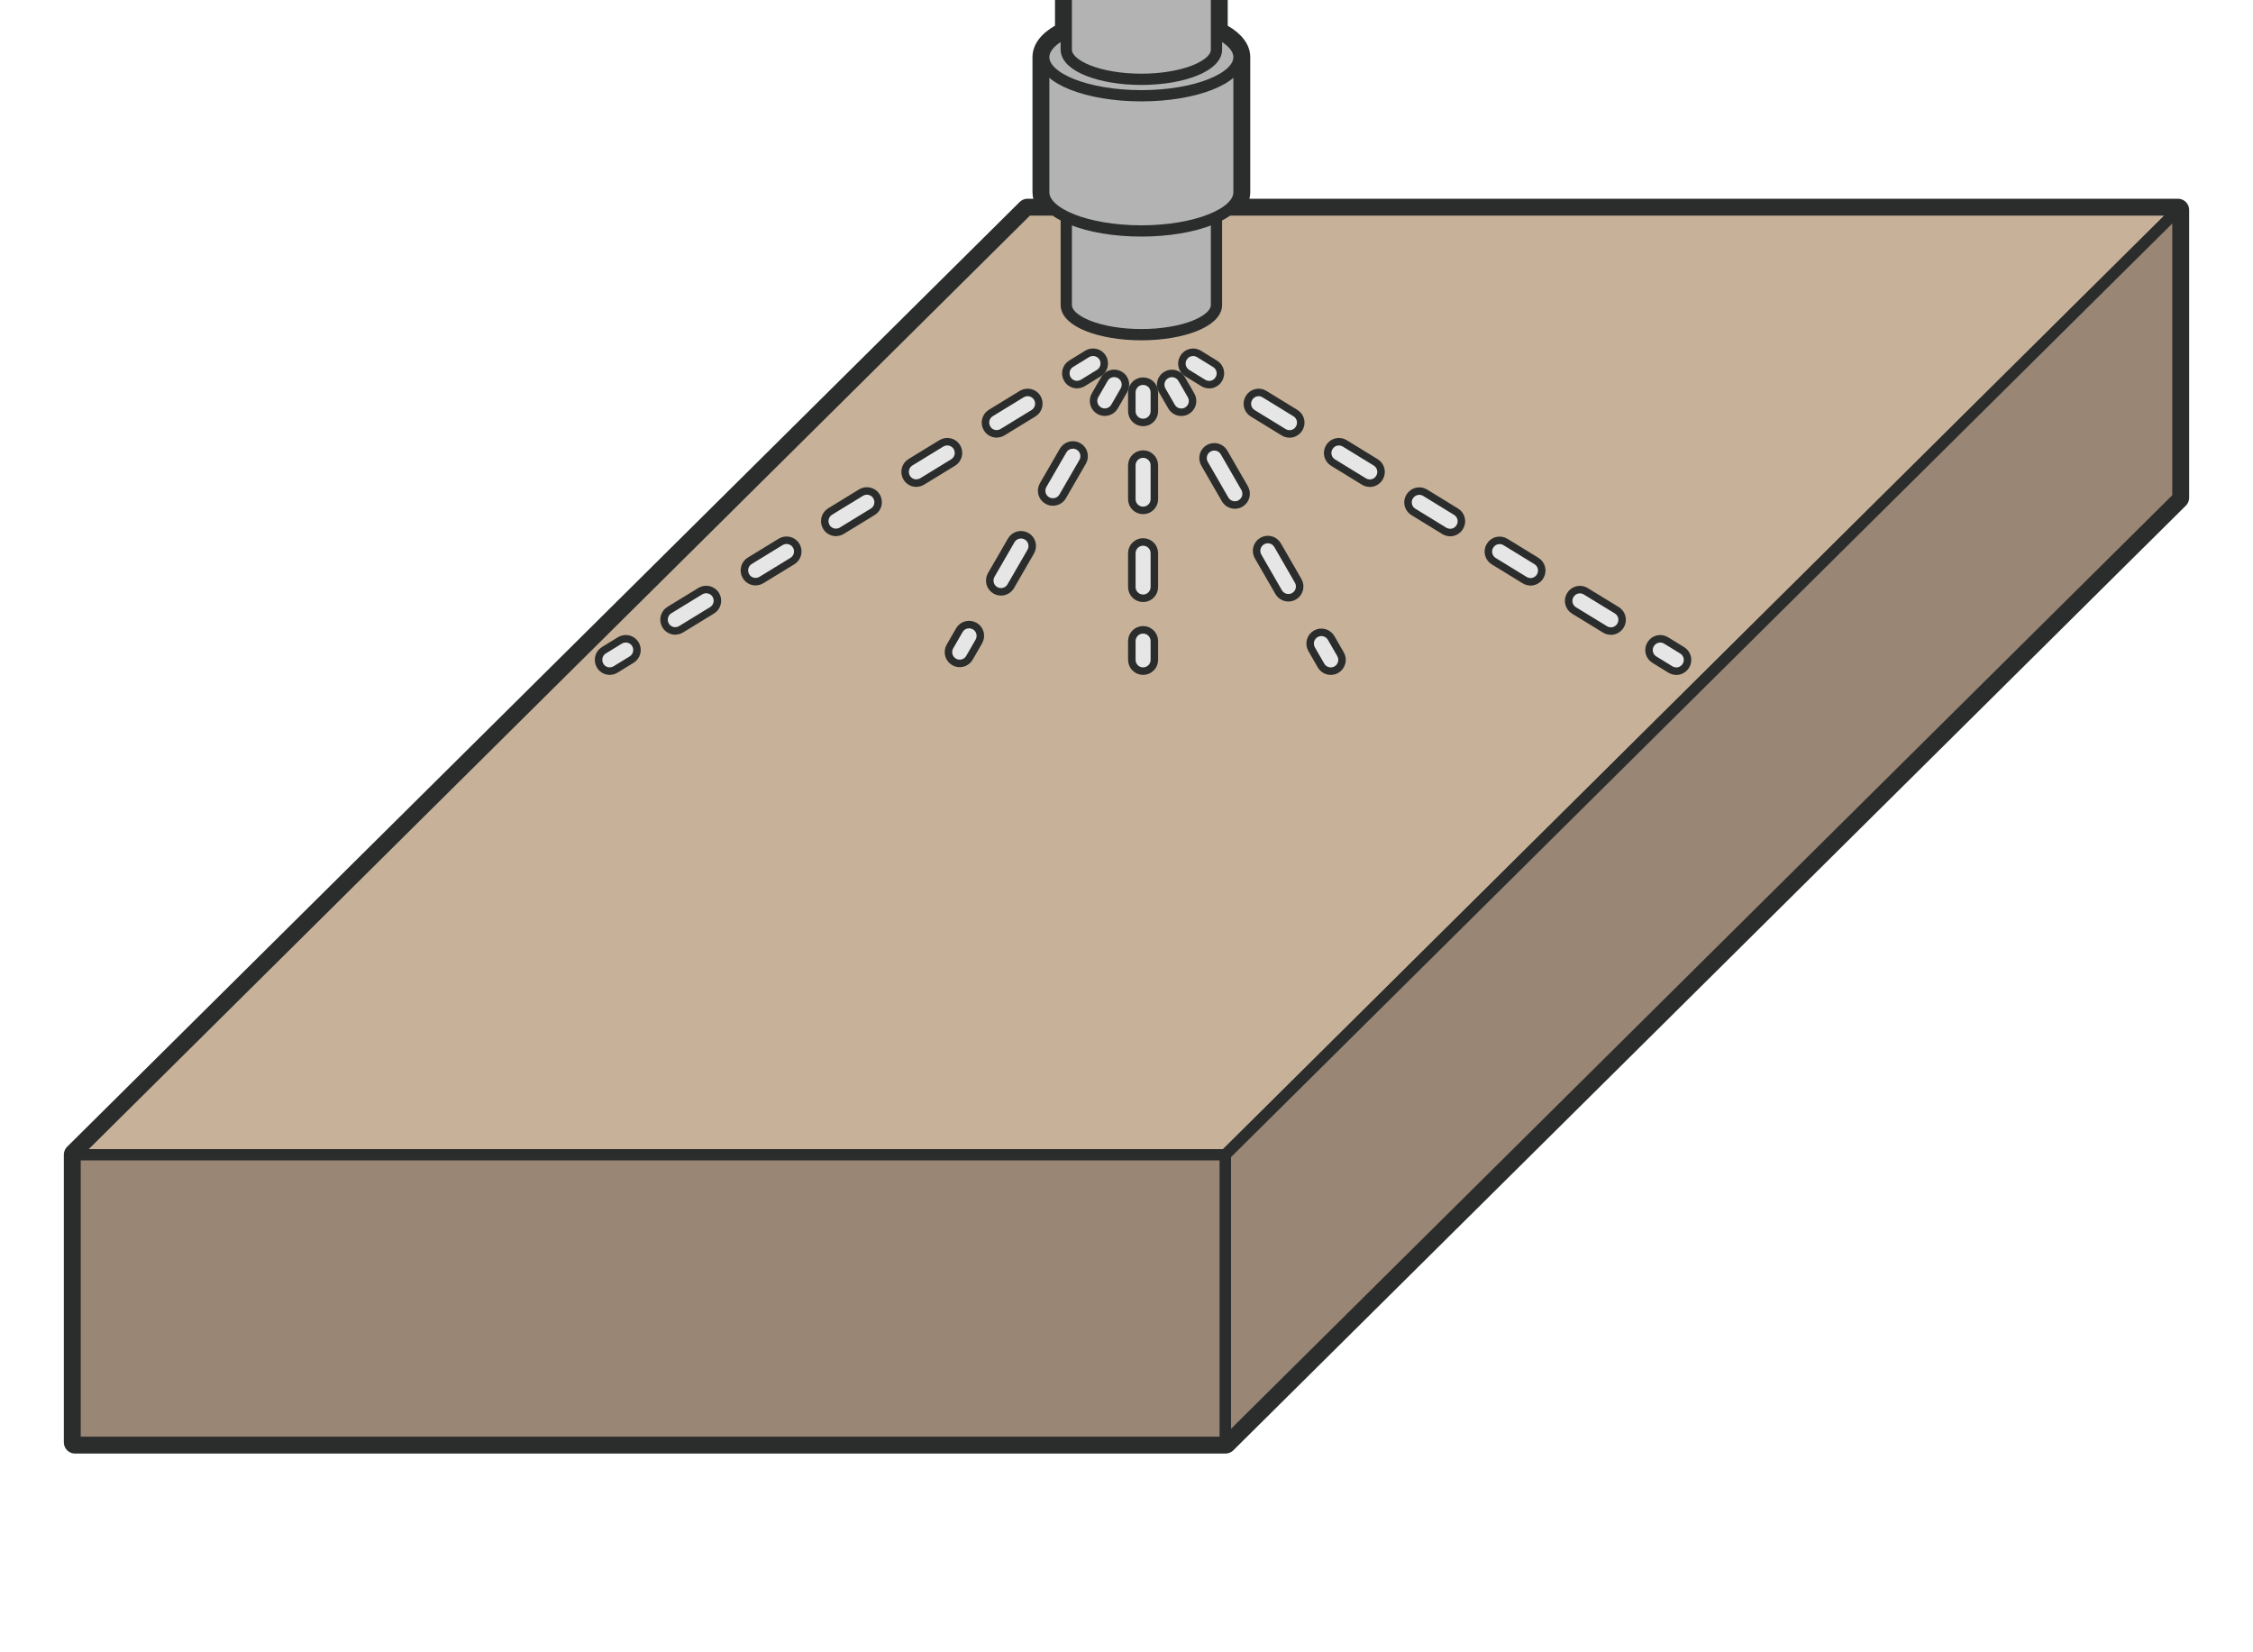 <svg xmlns="http://www.w3.org/2000/svg" id="Layer_1" viewBox="0 0 300 220"><defs><style>      .st0 {        fill: none;        stroke-width: 3px;      }      .st0, .st1, .st2, .st3, .st4 {        stroke: #2b2d2d;        stroke-linecap: round;        stroke-linejoin: round;      }      .st1 {        fill: #b3b3b3;      }      .st1, .st2, .st4 {        stroke-width: 1.5px;      }      .st2 {        fill: #c7b299;      }      .st3 {        fill: #e6e6e6;      }      .st4 {        fill: #998675;      }    </style></defs><path class="st0" d="M163.52,27.96c.93-.71,1.46-1.51,1.46-2.36V7.61c0-1.25-1.13-2.39-3-3.28v-20.32h-20V4.32c-1.87.89-3,2.03-3,3.28v18c0,.85.53,1.65,1.46,2.36h-3.61L10,153.75v38.29h153.17l126.83-125.78V27.96h-126.48Z"></path><polygon class="st2" points="163.17 153.75 10 153.75 136.83 27.96 290 27.96 163.17 153.75"></polygon><rect class="st4" x="10" y="153.75" width="153.17" height="38.29"></rect><polygon class="st4" points="290 66.25 163.17 192.04 163.17 153.75 290 27.96 290 66.25"></polygon><path class="st1" d="M141.98,24.17v16.44c0,2.18,4.48,3.95,10,3.95s10-1.77,10-3.95v-16.44h-20Z"></path><path class="st1" d="M138.98,7.61v18c0,2.84,5.82,5.14,13,5.14s13-2.3,13-5.14V7.61h-26Z"></path><ellipse class="st1" cx="151.98" cy="7.61" rx="13" ry="5.14"></ellipse><path class="st1" d="M141.98-16V6.61c0,2.18,4.48,3.95,10,3.95s10-1.77,10-3.95v-22.61h-20Z"></path><g><path class="st3" d="M143.42,51.21c-.5,0-1-.25-1.28-.72-.43-.71-.21-1.63.49-2.06l2.13-1.31c.71-.43,1.63-.21,2.06.49.43.71.21,1.63-.49,2.06l-2.13,1.31c-.24.15-.52.22-.78.22Z"></path><path class="st3" d="M89.92,84.01c-.5,0-1-.25-1.28-.72-.43-.71-.21-1.63.49-2.06l4.12-2.52c.71-.43,1.63-.21,2.06.49.43.71.21,1.63-.49,2.06l-4.12,2.52c-.24.15-.52.22-.78.22ZM100.62,77.45c-.5,0-1-.25-1.28-.72-.43-.71-.21-1.63.49-2.06l4.12-2.52c.71-.43,1.63-.21,2.06.49.43.71.21,1.63-.49,2.06l-4.12,2.52c-.24.15-.52.22-.78.22ZM111.32,70.89c-.5,0-1-.25-1.28-.72-.43-.71-.21-1.63.49-2.06l4.12-2.52c.71-.43,1.63-.21,2.06.49.43.71.21,1.63-.49,2.06l-4.12,2.52c-.24.15-.52.22-.78.22ZM122.02,64.33c-.5,0-1-.25-1.28-.72-.43-.71-.21-1.63.49-2.06l4.12-2.52c.71-.43,1.63-.21,2.06.49.43.71.21,1.63-.49,2.06l-4.12,2.52c-.24.15-.52.22-.78.22ZM132.72,57.77c-.5,0-1-.25-1.28-.72-.43-.71-.21-1.63.49-2.06l4.12-2.52c.71-.43,1.63-.21,2.06.49.43.71.21,1.63-.49,2.06l-4.12,2.52c-.24.15-.52.22-.78.22Z"></path><path class="st3" d="M81.2,89.36c-.5,0-1-.25-1.28-.72-.43-.71-.21-1.63.49-2.06l2.13-1.31c.71-.43,1.63-.21,2.06.49.43.71.21,1.63-.49,2.06l-2.13,1.31c-.24.15-.52.22-.78.22Z"></path></g><g><path class="st3" d="M147.11,54.88c-.25,0-.51-.06-.75-.2-.72-.41-.96-1.33-.55-2.05l1.25-2.17c.41-.72,1.33-.96,2.05-.55.72.41.96,1.33.55,2.05l-1.25,2.17c-.28.48-.78.75-1.3.75Z"></path><path class="st3" d="M133.29,78.8c-.25,0-.51-.06-.75-.2-.72-.41-.96-1.33-.55-2.05l2.66-4.6c.41-.72,1.33-.96,2.05-.55.72.41.96,1.33.55,2.05l-2.66,4.6c-.28.48-.78.75-1.3.75ZM140.2,66.84c-.25,0-.51-.06-.75-.2-.72-.41-.96-1.33-.55-2.05l2.66-4.6c.42-.72,1.33-.96,2.05-.55.72.41.96,1.33.55,2.05l-2.66,4.6c-.28.48-.78.75-1.3.75Z"></path><path class="st3" d="M127.79,88.33c-.25,0-.51-.06-.75-.2-.72-.41-.96-1.33-.55-2.05l1.25-2.17c.41-.72,1.33-.96,2.05-.55.72.41.96,1.33.55,2.05l-1.25,2.17c-.28.48-.78.75-1.3.75Z"></path></g><g><path class="st3" d="M152.21,56.25c-.83,0-1.5-.67-1.5-1.5v-2.5c0-.83.67-1.5,1.5-1.5s1.5.67,1.5,1.5v2.5c0,.83-.67,1.5-1.5,1.5Z"></path><path class="st3" d="M152.21,79.66c-.83,0-1.5-.67-1.5-1.5v-4.5c0-.83.67-1.5,1.5-1.5s1.5.67,1.5,1.5v4.5c0,.83-.67,1.5-1.5,1.5ZM152.21,67.96h0c-.83,0-1.5-.67-1.5-1.5v-4.5c0-.83.67-1.5,1.5-1.5h0c.83,0,1.5.67,1.5,1.5v4.5c0,.83-.67,1.5-1.5,1.5Z"></path><path class="st3" d="M152.21,83.86h0c.83,0,1.5.67,1.5,1.5v2.5c0,.83-.67,1.5-1.5,1.5h0c-.83,0-1.5-.67-1.5-1.5v-2.5c0-.83.67-1.5,1.5-1.5Z"></path></g><g><path class="st3" d="M157.3,54.89c-.52,0-1.02-.27-1.3-.75l-1.25-2.17c-.41-.72-.17-1.63.55-2.05.72-.41,1.63-.17,2.05.55l1.25,2.17c.41.72.17,1.63-.55,2.05-.24.14-.49.2-.75.2Z"></path><path class="st3" d="M171.56,79.59c-.52,0-1.02-.27-1.3-.75l-2.74-4.75c-.41-.72-.17-1.63.55-2.05.72-.42,1.63-.17,2.05.55l2.74,4.75c.41.72.17,1.63-.55,2.05-.24.14-.49.2-.75.2ZM164.43,67.24c-.52,0-1.02-.27-1.3-.75l-2.74-4.75c-.41-.72-.17-1.63.55-2.05.72-.41,1.63-.17,2.05.55l2.74,4.75c.41.72.17,1.63-.55,2.05-.24.14-.49.2-.75.2Z"></path><path class="st3" d="M177.2,89.36c-.52,0-1.02-.27-1.3-.75l-1.25-2.17c-.41-.72-.17-1.63.55-2.05.72-.41,1.63-.17,2.05.55l1.25,2.17c.41.72.17,1.63-.55,2.05-.24.14-.49.2-.75.2Z"></path></g><g><path class="st3" d="M161,51.21c-.27,0-.54-.07-.78-.22l-2.13-1.31c-.71-.43-.93-1.36-.49-2.06.43-.71,1.36-.93,2.06-.49l2.13,1.31c.71.43.93,1.36.49,2.06-.28.46-.78.72-1.28.72Z"></path><path class="st3" d="M214.49,84.02c-.27,0-.54-.07-.78-.22l-4.12-2.52c-.71-.43-.93-1.36-.49-2.06.43-.71,1.36-.93,2.06-.49l4.12,2.52c.71.43.93,1.36.49,2.06-.28.46-.78.72-1.28.72ZM203.79,77.46c-.27,0-.54-.07-.78-.22l-4.11-2.52c-.71-.43-.93-1.36-.49-2.06.43-.71,1.36-.93,2.06-.49l4.11,2.52c.71.43.93,1.36.49,2.06-.28.46-.78.72-1.28.72ZM193.09,70.9c-.27,0-.54-.07-.78-.22l-4.11-2.52c-.71-.43-.93-1.36-.49-2.06s1.36-.93,2.06-.49l4.11,2.52c.71.43.93,1.36.49,2.06-.28.46-.78.72-1.28.72ZM182.39,64.33c-.27,0-.54-.07-.78-.22l-4.11-2.52c-.71-.43-.93-1.36-.49-2.06.43-.71,1.36-.93,2.06-.49l4.11,2.52c.71.43.93,1.36.49,2.06-.28.46-.78.72-1.28.72ZM171.7,57.77c-.27,0-.54-.07-.78-.22l-4.11-2.52c-.71-.43-.93-1.36-.49-2.06.43-.71,1.36-.93,2.06-.49l4.11,2.52c.71.43.93,1.36.49,2.06-.28.46-.78.72-1.28.72Z"></path><path class="st3" d="M223.2,89.36c-.27,0-.54-.07-.78-.22l-2.13-1.31c-.71-.43-.93-1.36-.49-2.06.43-.71,1.36-.93,2.06-.49l2.13,1.31c.71.43.93,1.36.49,2.06-.28.46-.78.72-1.28.72Z"></path></g></svg>